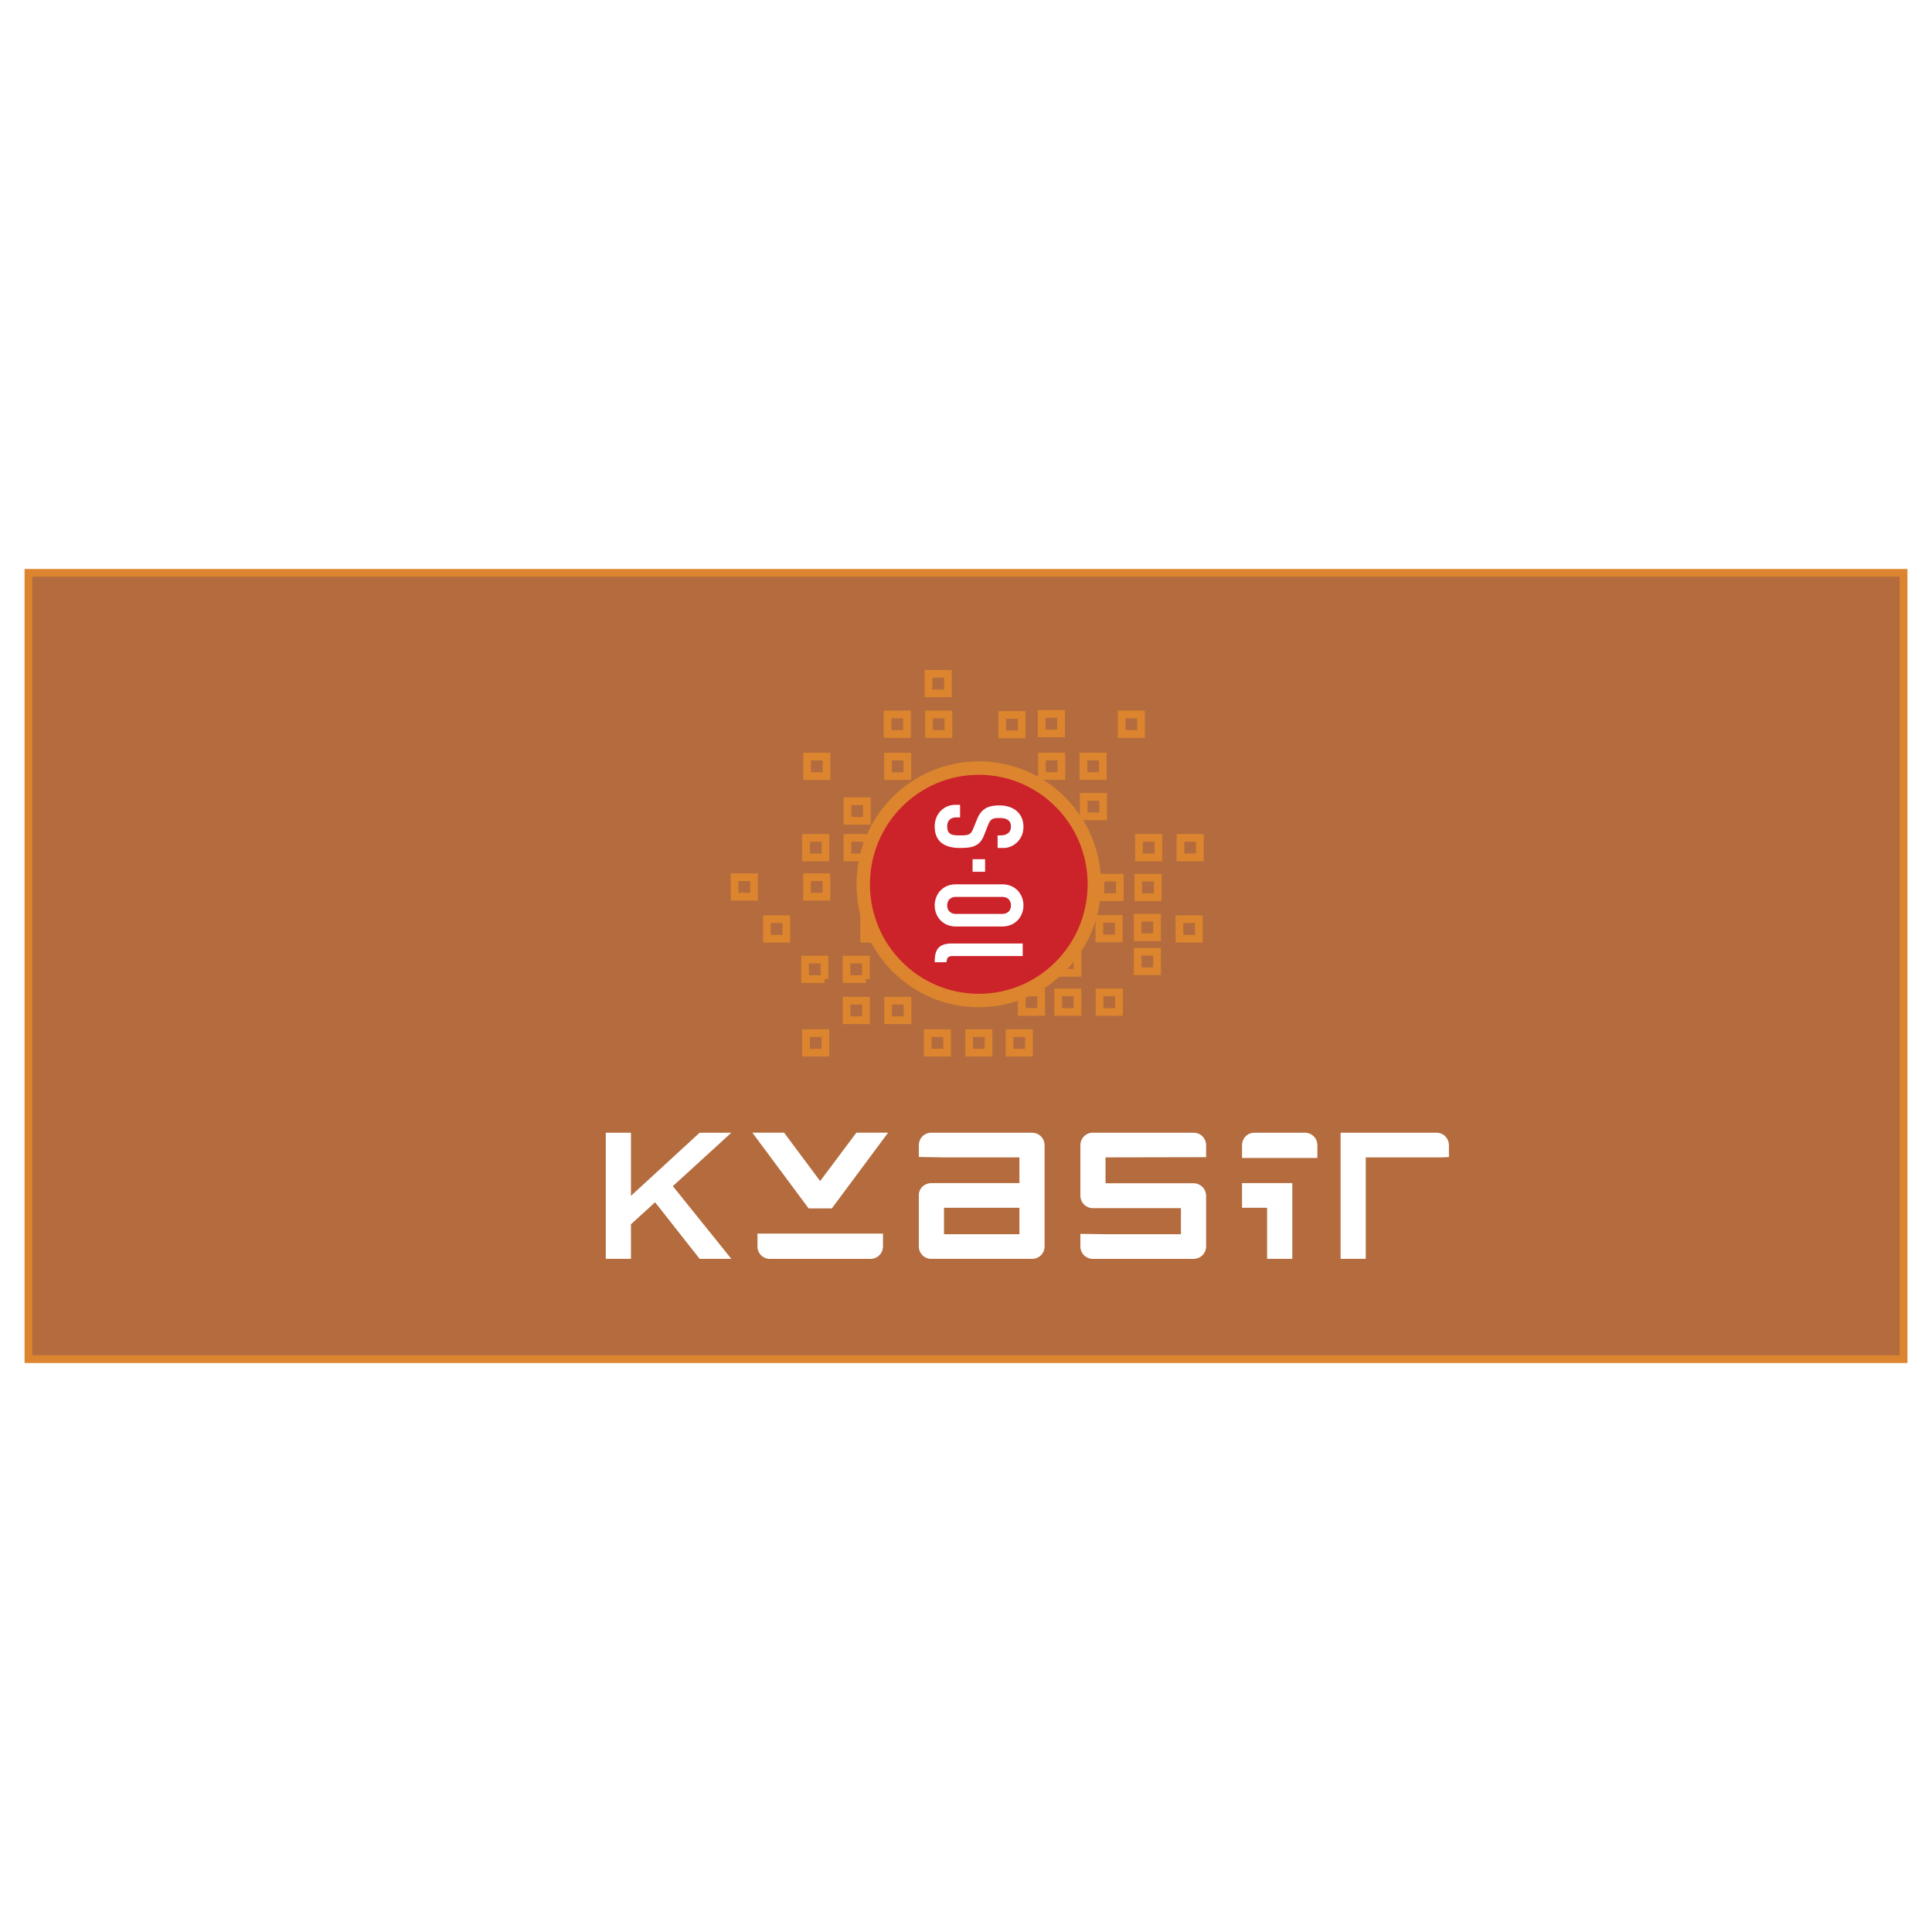 <svg xmlns="http://www.w3.org/2000/svg" width="2500" height="2500" viewBox="0 0 192.756 192.756"><path fill-rule="evenodd" clip-rule="evenodd" fill="#fff" d="M0 0h192.756v192.756H0V0z"/><path fill-rule="evenodd" clip-rule="evenodd" fill="#b46c3e" stroke="#dc852e" stroke-width=".767" stroke-miterlimit="2.613" d="M189.922 135.605V57.15H2.834v78.455h187.088z"/><path d="M82.46 77.432v-1.948h-1.937v1.948h1.937zm8.069 0v-1.948h-1.936v1.948h1.936zm-.04-4.2v-1.948h-1.937v1.948h1.937zm4.086-4.058v-1.948h-1.937v1.948h1.937zm.05 4.058v-1.948h-1.938v1.948h1.938zm7.305.04v-1.948h-1.938v1.948h1.938zm3.933-.101v-1.948h-1.936v1.948h1.936zm7.979.061v-1.948h-1.936v1.948h1.936zm-7.951 4.193v-1.948h-1.938v1.948h1.938zm4.134 0v-1.948h-1.936v1.948h1.936zm-27.673 8.117v-1.948h-1.937v1.948h1.937zm4.137 0v-1.948h-1.938v1.948h1.938zm0-3.653v-1.948h-1.938v1.948h1.938zm-11.263 7.575v-1.948h-1.937v1.948h1.937zm7.227 0v-1.948h-1.937v1.948h1.937zm33.121-3.922v-1.948h-1.936v1.948h1.936zm4.135 0v-1.948h-1.936v1.948h1.936zM82.258 97.688V95.74h-1.937v1.947h1.937v.001zm4.136 0V95.74h-1.937v1.947h1.937v.001zm.01 4.101v-1.947h-1.937v1.947h1.937zm4.136 0v-1.947h-1.937v1.947h1.937zm16.964-.828v-1.947h-1.936v1.947h1.936zm-3.629 0v-1.947h-1.938v1.947h1.938zm7.766 0v-1.947h-1.938v1.947h1.938zm-4.137-3.904v-1.949h-1.936v1.949h1.936zm12.105-3.399V91.71h-1.938v1.948h1.938zm-7.884-4.143v-1.948h-1.938v1.948h1.938zm3.783 0v-1.948h-1.938v1.948h1.938zM94.491 105.02v-1.947h-1.937v1.947h1.937zm4.136 0v-1.947h-1.936v1.947h1.936zM88.153 93.658V91.71h-1.938v1.948h1.938zm-9.701 0V91.71h-1.937v1.948h1.937zm3.9 11.362v-1.947h-1.937v1.947h1.937zm20.31 0v-1.947h-1.938v1.947h1.938zm8.961-11.396v-1.948h-1.938v1.948h1.938zm-1.564-12.174v-1.948h-1.936v1.948h1.936zm5.38 15.454v-1.948h-1.936v1.948h1.936zm0-3.399v-1.948h-1.936v1.948h1.936z" fill="none" stroke="#dc852e" stroke-width=".767" stroke-miterlimit="2.613"/><path d="M97.654 99.822c6.367 0 11.529-5.192 11.529-11.596s-5.162-11.595-11.529-11.595c-6.368 0-11.53 5.191-11.53 11.595.001 6.404 5.162 11.596 11.53 11.596z" fill-rule="evenodd" clip-rule="evenodd" fill="#cc2229" stroke="#dc852e" stroke-width="1.342" stroke-miterlimit="2.613"/><path d="M99.531 84.603v-1.255h.279c.576 0 1.053-.246 1.053-.886 0-.688-.551-.849-1.125-.849-.674 0-.906.062-1.162.714l-.379.96c-.416 1.106-1.113 1.316-2.386 1.316-1.468 0-2.556-.542-2.556-2.165 0-1.218.894-2.14 2.068-2.14h.464v1.254h-.392c-.452 0-.893.246-.893.886 0 .849.501.91 1.297.91.929 0 1.076-.111 1.321-.726l.367-.898c.439-1.083 1.148-1.365 2.238-1.365 1.32 0 2.385.713 2.385 2.152 0 1.255-1.004 2.091-1.969 2.091h-.61v.001zM98.283 85.724v1.255h-1.248v-1.255h1.248zM99.982 88.229c1.42 0 2.129 1.082 2.129 2.103s-.709 2.104-2.129 2.104h-4.599c-1.418 0-2.128-1.083-2.128-2.104s.71-2.103 2.128-2.103h4.599zm-4.598 1.255c-.599 0-.88.394-.88.849s.281.849.88.849h4.599c.6 0 .881-.394.881-.849s-.281-.849-.881-.849h-4.599zM102.037 94.131v1.255h-6.959c-.465 0-.6.135-.648.615h-1.175c0-1.157.294-1.871 1.737-1.871h7.045v.001zM69.804 125.596l-4.443-5.645-2.41 2.194v3.451H60.44V113.01h2.511v6.299l6.853-6.299h3.162l-5.836 5.332 5.836 7.254h-3.162zM82.992 120.562h-2.315l-5.61-7.553h3.163l3.596 4.826 3.615-4.826h3.162l-5.611 7.553zm3.841 5.036H76.817a1.234 1.234 0 0 1-1.243-1.25v-1.27h12.52v1.27c0 .699-.546 1.25-1.261 1.25zM101.707 123.137h-7.523v-2.635h7.523v2.635zm2.51 1.211V114.28c0-.719-.547-1.268-1.264-1.268H92.919c-.699 0-1.246.549-1.246 1.268v1.152l2.511.041h7.523v2.568h-8.788c-.661 0-1.246.512-1.246 1.193v5.113c0 .699.547 1.25 1.246 1.25h10.034a1.238 1.238 0 0 0 1.264-1.249zM120.334 114.279c0-.719-.549-1.268-1.266-1.268h-10.033c-.699 0-1.246.549-1.246 1.268v4.986c0 .701.547 1.27 1.246 1.27h8.787v2.602h-7.523l-2.51-.035v1.246c0 .699.547 1.25 1.246 1.25h10.033c.717 0 1.266-.551 1.266-1.25v-5.025c0-.699-.549-1.268-1.266-1.268h-8.77v-2.582l10.035-.02v-1.174h.001zM123.918 115.529v-1.25c0-.719.545-1.268 1.24-1.268h5.016c.715 0 1.262.549 1.262 1.268v1.25h-7.518zm2.502 10.067v-5.094h-2.502v-2.461h5.014v7.555h-2.512zM143.785 115.473h-7.523v10.123h-2.512v-12.584h9.543c.736 0 1.266.549 1.266 1.287v1.143l-.774.031z" fill-rule="evenodd" clip-rule="evenodd" fill="#fff"/></svg>